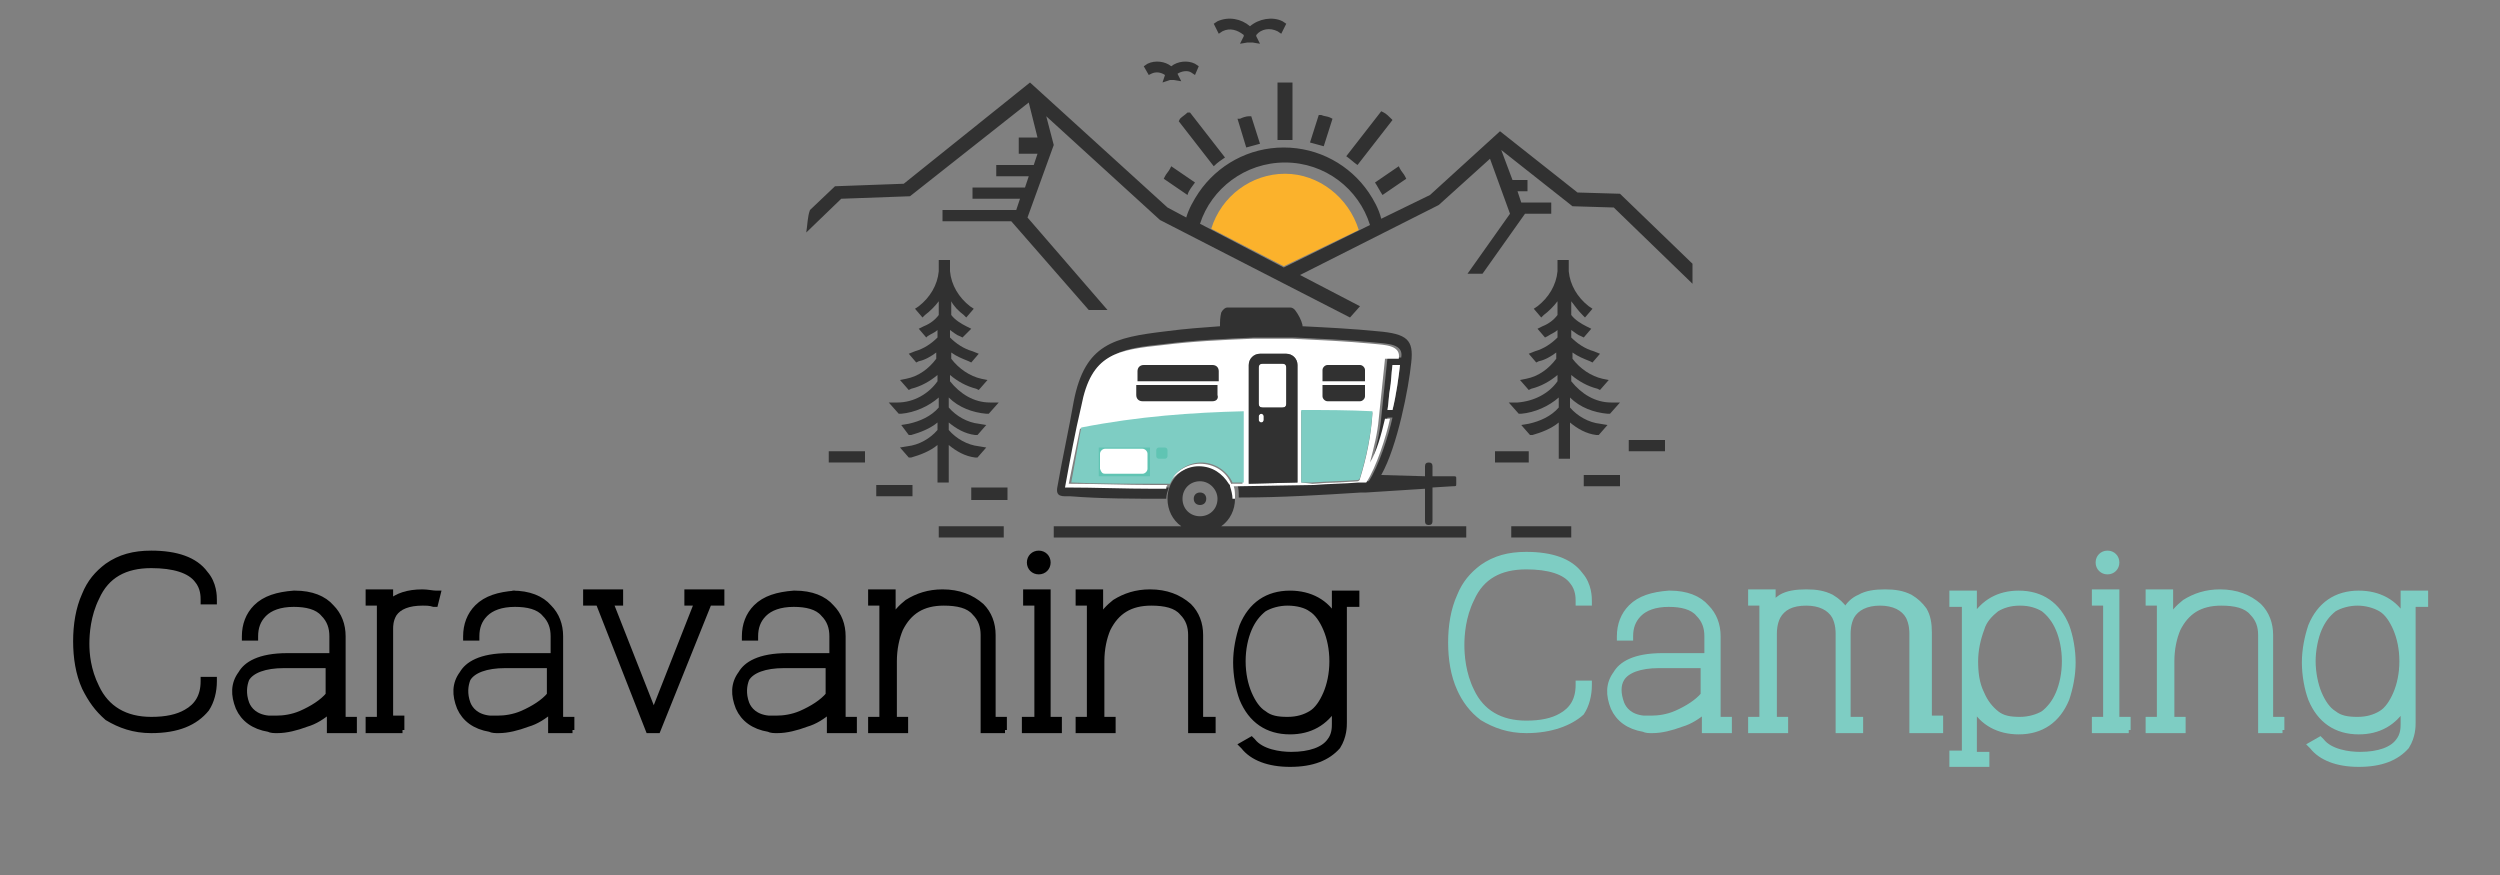 <?xml version="1.0" encoding="utf-8"?>
<!-- Generator: Adobe Illustrator 16.0.0, SVG Export Plug-In . SVG Version: 6.00 Build 0)  -->
<!DOCTYPE svg PUBLIC "-//W3C//DTD SVG 1.1 Tiny//EN" "http://www.w3.org/Graphics/SVG/1.1/DTD/svg11-tiny.dtd">
<svg version="1.1" baseProfile="tiny" id="Calque_1" xmlns:x="http://ns.adobe.com/Extensibility/1.0/" xmlns:i="http://ns.adobe.com/AdobeIllustrator/10.0/" xmlns:graph="http://ns.adobe.com/Graphs/1.0/"
	 xmlns="http://www.w3.org/2000/svg" xmlns:xlink="http://www.w3.org/1999/xlink" x="0px" y="0px" width="200px" height="70px"
	 viewBox="0 0 200 70" xml:space="preserve">
<rect x="0" y="0" width="200" height="70" fill="#808080" stroke="none"/>
<path fill-rule="evenodd" fill="#FBB22C" d="M108.7,18.4c-0.8-2.6-3.2-4.5-5.9-4.5c-2.7,0-5.1,1.8-5.9,4.4l5.8,3L108.7,18.4
	L108.7,18.4z"/>
<path fill-rule="evenodd" fill="#313131" d="M82.4,6.6l11,10l1.5,0.8c0.2-0.7,0.6-1.4,1-2c1.5-2.2,4-3.6,6.8-3.6
	c2.8,0,5.3,1.4,6.8,3.6c0.4,0.6,0.8,1.3,1,2.1l3.9-1.9l5.6-5.1l6.2,4.9l3.4,0.1l5.8,5.6v0v1.6l-6.3-6.1l-3.3-0.1l-5.7-4.5l0.9,2.4
	h1.2v0.9h-0.8l0.3,0.9h2.4v0.9h-2.1l-3.4,4.8h-1.2l3.4-4.8l-1.6-4.4l-4.1,3.7L104,22l4.8,2.5l-0.8,0.9l-15.2-7.8l-9.1-8.3l0.6,2.3
	l-2.1,5.8l6.4,7.4l-1.5,0l-6.2-7.1h-5.5v-0.9h5.9l0.3-0.9h-3.8v-0.9h4.2l0.3-0.9h-2.6v-0.9h3l0.3-0.9h-1.5V11H83l-0.7-2.8l-9.5,7.5
	l-5.5,0.2l-2.8,2.7c0.1-0.6,0.1-1.3,0.3-1.8l2-1.9l5.5-0.2L82.4,6.6L82.4,6.6z M96,17.9l6.7,3.5l6.9-3.4c-0.9-2.9-3.6-5-6.8-5
	C99.6,13,96.9,15.1,96,17.9L96,17.9z M112.5,14.3l-1.9,1.3c-0.2-0.3-0.4-0.7-0.6-1l1.9-1.3l0.1,0.2c0.1,0.2,0.3,0.4,0.4,0.6
	L112.5,14.3L112.5,14.3z M111.4,9.6l-2.8,3.6c-0.3-0.2-0.6-0.5-0.9-0.7l2.8-3.6l0.2,0.1c0.2,0.1,0.4,0.3,0.6,0.5L111.4,9.6
	L111.4,9.6z M106.6,9.5l-0.7,2.2c-0.4-0.1-0.7-0.2-1.1-0.3l0.7-2.2l0.2,0c0.2,0.1,0.5,0.1,0.7,0.2L106.6,9.5L106.6,9.5z M102.4,6.6
	c0.1,0,0.3,0,0.4,0c0.1,0,0.3,0,0.4,0l0.2,0v4.6c-0.2,0-0.4,0-0.6,0c-0.2,0-0.4,0-0.6,0V6.6L102.4,6.6L102.4,6.6z M99.2,9.5
	c0.2-0.1,0.5-0.2,0.7-0.2l0.2,0l0.7,2.2c-0.4,0.1-0.7,0.2-1.1,0.3L99,9.5L99.2,9.5L99.2,9.5z M94.4,9.5c0.2-0.2,0.4-0.3,0.6-0.5
	L95.2,9l2.8,3.6c-0.3,0.2-0.6,0.4-0.9,0.7l-2.8-3.6L94.4,9.5L94.4,9.5z M93.2,14.1c0.1-0.2,0.3-0.4,0.4-0.6l0.1-0.2l1.9,1.3
	c-0.2,0.3-0.5,0.6-0.6,1l-1.9-1.3L93.2,14.1L93.2,14.1z"/>
<path fill-rule="evenodd" fill="#313131" d="M125.7,43h-4.8v-0.9h4.8V43L125.7,43z M75.1,43v-0.9h5.2V43H75.1L75.1,43z"/>
<path fill-rule="evenodd" fill="#313131" d="M84.2,42.1h10.3c-0.7-0.5-1.1-1.3-1.1-2.2c0-1.5,1.2-2.7,2.7-2.7s2.7,1.2,2.7,2.7
	c0,0.9-0.4,1.7-1.1,2.2h19.6V43h-33V42.1L84.2,42.1z M96,38.5c-0.8,0-1.4,0.6-1.4,1.4c0,0.8,0.6,1.4,1.4,1.4s1.4-0.6,1.4-1.4
	C97.4,39.2,96.8,38.5,96,38.5L96,38.5z"/>
<path fill-rule="evenodd" fill="#313131" d="M76.1,24.1v1.1c0.3,0.4,0.8,0.7,1.2,0.9l0.4,0.2L77,27l-0.2-0.1
	c-0.3-0.1-0.5-0.3-0.8-0.5v0.6c0.5,0.5,1.1,0.9,1.8,1.1l0.5,0.2l-0.6,0.7l-0.2-0.1c-0.5-0.2-1-0.4-1.4-0.7v0.5
	c0.6,0.8,1.5,1.4,2.4,1.6l0.5,0.1l-0.7,0.8l-0.2-0.1c-0.8-0.2-1.5-0.6-2.1-1.1v0.5c0.8,1,1.9,1.7,3.2,1.7l0.7,0l-0.8,0.9l-0.2,0
	c-1.1-0.1-2.2-0.5-3-1.3v0.8c0.6,0.7,1.5,1.2,2.4,1.3l0.6,0.1l-0.7,0.8l-0.2,0c-0.8-0.1-1.5-0.5-2.1-1v0.6c0.6,0.7,1.5,1.2,2.4,1.3
	l0.6,0.1l-0.7,0.8l-0.2,0c-0.8-0.1-1.5-0.5-2.1-1v0.7v1.2v1.1h-0.9v-1v-0.1v-1.2v-0.7c-0.6,0.5-1.4,0.8-2.1,1l-0.2,0l-0.7-0.8
	l0.6-0.1c0.9-0.1,1.8-0.6,2.4-1.3v-0.6c-0.6,0.5-1.4,0.8-2.1,1l-0.2,0L72.1,34l0.6-0.1c0.9-0.2,1.8-0.6,2.4-1.3v-0.8
	c-0.8,0.7-1.9,1.2-3,1.3l-0.2,0l-0.8-0.9l0.7,0c1.3,0,2.5-0.7,3.2-1.7V30c-0.6,0.5-1.3,0.9-2.1,1.1l-0.2,0.1l-0.7-0.8l0.5-0.1
	c1-0.2,1.8-0.8,2.4-1.6v-0.5c-0.4,0.3-0.9,0.6-1.4,0.7l-0.2,0.1l-0.6-0.7l0.5-0.2c0.7-0.2,1.3-0.6,1.8-1.1v-0.6
	c-0.2,0.2-0.5,0.3-0.8,0.5L74.1,27l-0.6-0.7l0.4-0.2c0.5-0.2,0.9-0.5,1.2-0.9v-1.1c-0.3,0.4-0.7,0.8-1.1,1.1l-0.2,0.2l-0.6-0.7
	l0.3-0.2c0.9-0.7,1.5-1.7,1.6-2.8l0-0.9h0.9l0,0.9c0.1,1.1,0.7,2.1,1.6,2.8l0.3,0.2l-0.6,0.7l-0.2-0.2
	C76.7,24.9,76.3,24.5,76.1,24.1L76.1,24.1z"/>
<path fill-rule="evenodd" fill="#313131" d="M130.3,36.1h2.9v-0.9h-2.9V36.1L130.3,36.1z M77.7,40h2.9V39h-2.9V40L77.7,40z
	 M70.2,39.7H73v-0.9h-2.9V39.7L70.2,39.7z M66.3,37h2.9v-0.9h-2.9V37L66.3,37z M119.6,37h2.7v-0.9h-2.7V37L119.6,37z M126.7,38.9
	h2.9v-0.9h-2.9V38.9L126.7,38.9z"/>
<path fill-rule="evenodd" fill="#313131" d="M125.7,24.1v1.1c0.3,0.4,0.8,0.7,1.2,0.9l0.4,0.2l-0.6,0.7l-0.2-0.1
	c-0.3-0.1-0.5-0.3-0.8-0.5V27c0.5,0.5,1.1,0.9,1.8,1.1l0.5,0.2l-0.6,0.7l-0.2-0.1c-0.5-0.2-1-0.4-1.4-0.7v0.5
	c0.6,0.8,1.5,1.4,2.4,1.6l0.5,0.1l-0.7,0.8l-0.2-0.1c-0.8-0.2-1.5-0.6-2.1-1.1v0.5c0.8,1,1.9,1.7,3.2,1.7l0.7,0l-0.8,0.9l-0.2,0
	c-1.1-0.1-2.2-0.5-3-1.3v0.8c0.6,0.7,1.5,1.2,2.4,1.3l0.6,0.1l-0.7,0.8l-0.2,0c-0.8-0.1-1.5-0.5-2.1-1v0.5v0.1v1.2v0.7v0.4h-0.9
	v-0.4v-0.7v-1.2v-0.3v-0.3c-0.6,0.5-1.4,0.8-2.1,1l-0.2,0l-0.7-0.8l0.6-0.1c0.9-0.2,1.8-0.6,2.4-1.3v-0.8c-0.8,0.7-1.9,1.2-3,1.3
	l-0.2,0l-0.8-0.9l0.7,0c1.3-0.1,2.5-0.7,3.2-1.7V30c-0.6,0.5-1.3,0.9-2.1,1.1l-0.2,0.1l-0.7-0.8l0.5-0.1c1-0.2,1.8-0.8,2.4-1.6v-0.5
	c-0.4,0.3-0.9,0.6-1.4,0.7l-0.2,0.1l-0.6-0.7l0.5-0.2c0.7-0.2,1.3-0.6,1.8-1.1v-0.6c-0.2,0.2-0.5,0.3-0.8,0.5l-0.2,0.1l-0.6-0.7
	l0.4-0.2c0.5-0.2,0.9-0.5,1.2-0.9v-1.1c-0.3,0.4-0.7,0.8-1.1,1.1l-0.2,0.2l-0.6-0.7l0.3-0.2c0.9-0.7,1.5-1.7,1.6-2.8l0-0.9h0.9
	l0,0.9c0.1,1.1,0.7,2.1,1.6,2.8l0.3,0.2l-0.6,0.7l-0.2-0.2C126.3,24.9,126,24.5,125.7,24.1L125.7,24.1z"/>
<path fill-rule="evenodd" fill="#313131" d="M93.7,5.3c0.5-0.4,1.3-0.5,1.9-0.2l0.3,0.2L95.6,6l-0.3-0.2c-0.3-0.2-0.8-0.1-1.1,0.1
	c0,0,0,0,0,0l0.3,0.6l-0.6-0.1c0,0-0.1,0-0.1,0l-0.1,0l0,0c0,0-0.1,0-0.1,0L93,6.6L93.2,6c0,0,0,0,0,0c-0.3-0.2-0.7-0.3-1.1-0.1
	L91.9,6l-0.4-0.7l0.3-0.2C92.4,4.8,93.2,4.9,93.7,5.3L93.7,5.3z"/>
<path fill-rule="evenodd" fill="#313131" d="M100,2.1c0.7-0.6,1.8-0.8,2.6-0.4l0.3,0.2l-0.4,0.8l-0.3-0.2c-0.6-0.3-1.3-0.2-1.7,0.3
	c0,0,0,0,0,0c0,0,0,0.1,0,0.1l0.3,0.6l-0.6-0.1c0,0-0.1,0-0.1,0l-0.1,0l-0.1,0c0,0-0.1,0-0.1,0l-0.6,0.1l0.3-0.6c0,0,0-0.1,0-0.1
	c0,0,0,0,0,0c-0.5-0.4-1.1-0.6-1.7-0.3l-0.3,0.2l-0.4-0.8l0.3-0.2C98.3,1.3,99.3,1.5,100,2.1L100,2.1z"/>
<path fill-rule="evenodd" fill="#313131" d="M93.3,39.9C93.3,39.9,93.3,39.9,93.3,39.9c0-0.3,0.1-0.6,0.2-0.9l-1,0
	c-2.3,0-4.7-0.1-7-0.1c0,0-0.1,0-0.1,0c0.4-2.2,0.8-4.4,1.3-6.5c0.8-4.2,2.8-4.5,6.6-4.9c2.4-0.3,4.7-0.4,7.1-0.5l3.2,0
	c2.1,0.1,4.3,0.2,6.4,0.4c1,0.1,2.3,0.1,2.1,1.2l-1.1,0l0,0h0l-0.5,4.8c-0.1,1.2-0.4,2.3-0.7,3.5c0.5-0.8,0.9-2.2,1.2-3.5l0.1,0l0,0
	h0.3h0h0c-0.3,1.4-1.1,3.9-1.9,5.1l-0.5,0l0,0l-0.1,0c-1.2,0.1-2.4,0.1-3.6,0.2l-5.9,0.1l-0.4,0c0.1,0.3,0.1,0.6,0.1,0.9l0,0.1v0
	l0,0l0,0l0.2,0c3.2,0,6.4-0.2,9.6-0.4l0.4,0l0,0l4.7-0.3v2.6c0,0.2,0.1,0.3,0.3,0.3l0,0c0.2,0,0.3-0.1,0.3-0.3v-2.7l1.6-0.1
	c0.3,0,0.3,0,0.3-0.2v-0.4c0-0.2,0-0.2-0.3-0.2l-1.6,0v-0.8c0-0.2-0.1-0.3-0.3-0.3l0,0c-0.2,0-0.3,0.1-0.3,0.3v0.8l-3.5-0.1
	c1.3-2.3,2.2-7,2.4-9c0.2-1.8-0.3-2.3-2.7-2.5c-2-0.2-4-0.3-6-0.4c0,0,0-0.1,0-0.1c-0.1-0.4-0.3-0.8-0.6-1.2
	c-0.1-0.1-0.2-0.2-0.4-0.2c-1.7,0-3.4,0-5,0c-0.2,0-0.4,0.2-0.5,0.4c-0.1,0.4-0.1,0.7-0.1,1.1c0,0,0,0,0,0c-1.4,0.1-2.8,0.2-4.3,0.4
	c-4.2,0.5-6.5,1-7.4,5.6c-0.4,2.3-0.9,4.5-1.3,6.8c-0.2,0.9,0.4,0.8,1,0.8C88.1,39.9,90.7,39.9,93.3,39.9L93.3,39.9z M111.4,29.2
	l0.6,0c-0.1,0.9-0.3,2.4-0.6,3.6H111c0.1-0.6,0.1-1.2,0.2-1.7C111.3,30.6,111.3,29.9,111.4,29.2L111.4,29.2z"/>
<path fill-rule="evenodd" fill="#FFFFFF" d="M99.1,38.9l-0.4,0c0.1,0.3,0.1,0.6,0.1,0.9l0,0.1l-0.2,0l0,0h0c0-0.3-0.1-0.7-0.2-1l0,0
	c0-0.1,0-0.1-0.1-0.2l0,0l0,0c0,0,0,0,0,0l0,0l0,0c0,0,0,0,0,0c0,0,0,0,0,0l0,0l0,0c-0.5-0.8-1.3-1.4-2.4-1.4c-1,0-1.9,0.6-2.4,1.4
	c0.4-0.9,1.4-1.6,2.5-1.6c1.1,0,2.1,0.6,2.5,1.6l0.9,0v-5.7c-4.1,0.1-8.4,0.5-13,1.3l-0.9,4.4c2.3,0,4.5,0.1,6.8,0.1l1.1,0
	c-0.1,0.1-0.1,0.2-0.1,0.3l-1,0c-2.3,0-4.7-0.1-7-0.1c0,0-0.1,0-0.1,0c0.4-2.2,0.8-4.4,1.3-6.5c0.8-4.2,2.8-4.5,6.6-4.9
	c2.4-0.3,4.7-0.4,7.1-0.5l3.2,0c2.1,0.1,4.3,0.2,6.4,0.4c1,0.1,2.3,0.1,2.1,1.2l-1.1,0h0l-0.5,4.8c-0.1,1.2-0.4,2.3-0.7,3.5
	c0.5-0.8,0.9-2.2,1.2-3.5l0.4,0c-0.3,1.4-1.1,3.9-1.9,5.1l-0.5,0l0,0l-0.1,0c-1.2,0.1-2.4,0.1-3.6,0.2L99.1,38.9L99.1,38.9z
	 M103.8,38.6l-3.9,0.1v-9.5c0-0.5,0.4-0.9,0.9-0.9h2.1c0.5,0,0.9,0.4,0.9,0.9V38.6L103.8,38.6z M100.9,33.1L100.9,33.1
	c-0.1,0-0.2,0.1-0.2,0.2v0.3c0,0.1,0.1,0.2,0.2,0.2h0c0.1,0,0.2-0.1,0.2-0.2v-0.3C101.1,33.2,101,33.1,100.9,33.1L100.9,33.1z
	 M102.6,29.1H101c-0.2,0-0.3,0.1-0.3,0.3v2.9c0,0.2,0.1,0.3,0.3,0.3h1.6c0.2,0,0.3-0.1,0.3-0.3v-2.9
	C102.9,29.2,102.8,29.1,102.6,29.1L102.6,29.1z M104.1,38.6v-5.7c1.9,0,3.8,0,5.7,0.1c-0.1,1.8-0.5,3.7-1,5.3c0,0.1-0.1,0.2-0.2,0.2
	h0c-1.2,0.1-2.4,0.1-3.6,0.2L104.1,38.6L104.1,38.6z M97,32.1h-5.6c-0.3,0-0.5-0.2-0.5-0.5v-0.8h6.5v0.8
	C97.5,31.9,97.3,32.1,97,32.1L97,32.1z M91,30.5v-0.8c0-0.3,0.2-0.5,0.5-0.5H97c0.3,0,0.5,0.2,0.5,0.5v0.8H91L91,30.5z M108.8,32.1
	h-2.6c-0.2,0-0.4-0.2-0.4-0.4v-0.9h3.4v0.9C109.2,31.9,109,32.1,108.8,32.1L108.8,32.1z M105.8,30.5v-0.9c0-0.2,0.2-0.4,0.4-0.4h2.6
	c0.2,0,0.4,0.2,0.4,0.4v0.9H105.8L105.8,30.5z"/>
<path fill-rule="evenodd" fill="#7ECDC3" d="M86.5,34.2c4.6-0.9,8.9-1.2,13-1.3v5.7l-0.9,0c-0.4-0.9-1.4-1.6-2.5-1.6
	c-1.1,0-2.1,0.7-2.5,1.6c0.1-0.2,0.2-0.4,0.4-0.5c-0.2,0.2-0.3,0.4-0.4,0.6l-1.1,0c-2.3,0-4.5,0-6.8-0.1L86.5,34.2L86.5,34.2z
	 M88.4,37.9h3c0.2,0,0.4-0.2,0.4-0.4v-1.2c0-0.2-0.2-0.4-0.4-0.4h-3c-0.2,0-0.4,0.2-0.4,0.4v1.2C88.1,37.8,88.2,37.9,88.4,37.9
	L88.4,37.9z M104.1,32.8c1.9,0,3.8,0,5.7,0.1c-0.1,1.8-0.5,3.7-1,5.3c0,0.1-0.1,0.2-0.2,0.2h0c-1.2,0.1-2.4,0.1-3.6,0.2l-0.9,0V32.8
	L104.1,32.8z"/>
<path fill-rule="evenodd" fill="#313131" d="M103.8,38.6l-3.9,0.1v-9.5c0-0.5,0.4-0.9,0.9-0.9h2.1c0.5,0,0.9,0.4,0.9,0.9V38.6
	L103.8,38.6z M100.9,33.1L100.9,33.1c-0.1,0-0.2,0.1-0.2,0.2v0.3c0,0.1,0.1,0.2,0.2,0.2h0c0.1,0,0.2-0.1,0.2-0.2v-0.3
	C101.1,33.2,101,33.1,100.9,33.1L100.9,33.1z M102.6,29.1H101c-0.2,0-0.3,0.1-0.3,0.3v2.9c0,0.2,0.1,0.3,0.3,0.3h1.6
	c0.2,0,0.3-0.1,0.3-0.3v-2.9C102.9,29.2,102.8,29.1,102.6,29.1L102.6,29.1z"/>
<path fill-rule="evenodd" fill="#313131" d="M96,39.4c-0.3,0-0.5,0.2-0.5,0.5s0.2,0.5,0.5,0.5c0.3,0,0.5-0.2,0.5-0.5
	S96.3,39.4,96,39.4L96,39.4z"/>
<polygon fill-rule="evenodd" fill="#FFFFFF" points="109.7,30.9 104.9,30.9 104.9,30.5 109.7,30.5 109.7,30.9 "/>
<polygon fill-rule="evenodd" fill="#FFFFFF" points="98.1,30.9 90.4,30.9 90.4,30.5 98.1,30.5 98.1,30.9 "/>
<path fill-rule="evenodd" fill="#FFFFFF" d="M109.5,30.8v-1.2c0-0.4-0.3-0.7-0.7-0.7h-2.6c-0.4,0-0.7,0.3-0.7,0.7v2.1
	c0,0.4,0.3,0.7,0.7,0.7h2.6c0.4,0,0.7-0.3,0.7-0.7V30.8L109.5,30.8z"/>
<path fill-rule="evenodd" fill="#313131" d="M108.8,32.1h-2.6c-0.2,0-0.4-0.2-0.4-0.4v-0.9h3.4v0.9C109.2,31.9,109,32.1,108.8,32.1
	L108.8,32.1z M105.8,30.5v-0.9c0-0.2,0.2-0.4,0.4-0.4h2.6c0.2,0,0.4,0.2,0.4,0.4v0.9H105.8L105.8,30.5z"/>
<path fill-rule="evenodd" fill="#FFFFFF" d="M97.8,30.8v-1.1c0-0.4-0.4-0.8-0.8-0.8h-5.6c-0.4,0-0.8,0.4-0.8,0.8v1.9
	c0,0.4,0.4,0.8,0.8,0.8H97c0.4,0,0.8-0.4,0.8-0.8V30.8L97.8,30.8z"/>
<path fill-rule="evenodd" fill="#313131" d="M97,32.1h-5.6c-0.3,0-0.5-0.2-0.5-0.5v-0.8h6.5v0.8C97.5,31.9,97.3,32.1,97,32.1
	L97,32.1z M91,30.5v-0.8c0-0.3,0.2-0.5,0.5-0.5H97c0.3,0,0.5,0.2,0.5,0.5v0.8H91L91,30.5z"/>
<path fill-rule="evenodd" fill="#60C4B3" d="M87.9,35.8H92c0,0,0,0,0,0v2.3c0,0,0,0,0,0h-4.1c0,0,0,0,0,0L87.9,35.8
	C87.8,35.8,87.9,35.8,87.9,35.8L87.9,35.8z"/>
<path fill-rule="evenodd" fill="#FFFFFF" d="M88.4,37.9h3c0.2,0,0.4-0.2,0.4-0.4v-1.2c0-0.2-0.2-0.4-0.4-0.4h-3
	c-0.2,0-0.4,0.2-0.4,0.4v1.2C88.1,37.8,88.2,37.9,88.4,37.9L88.4,37.9z"/>
<path fill-rule="evenodd" fill="#60C4B3" d="M92.7,35.8h0.5c0.1,0,0.2,0.1,0.2,0.2v0.5c0,0.1-0.1,0.2-0.2,0.2h-0.5
	c-0.1,0-0.2-0.1-0.2-0.2V36C92.5,35.9,92.6,35.8,92.7,35.8L92.7,35.8z"/>
<path fill-rule="evenodd" fill="#FFFFFF" d="M111.4,29.2l0.6,0c-0.1,0.9-0.3,2.4-0.6,3.6H111c0.1-0.6,0.1-1.2,0.2-1.7
	C111.3,30.6,111.3,29.9,111.4,29.2L111.4,29.2z"/>
<path stroke="#000000" stroke-width="0.5" stroke-miterlimit="10" d="M12.1,58.4c-1.4,0-2.5-0.4-3.5-1C7.8,56.7,7.3,56,6.8,55
	c-0.5-1.1-0.7-2.4-0.7-3.7c0-1.3,0.2-2.6,0.7-3.7c0.4-1,1-1.7,1.8-2.3c1-0.7,2.1-1,3.5-1c2,0,3.5,0.5,4.3,1.6
	c0.7,0.8,0.7,1.8,0.7,2.1v0.1h-0.8v-0.1c0-0.3,0-1-0.5-1.6c-0.6-0.8-1.9-1.2-3.7-1.2c-2.1,0-3.6,0.8-4.4,2.6
	c-0.7,1.4-0.8,2.9-0.8,3.7S7,53.6,7.7,55c0.8,1.7,2.3,2.6,4.4,2.6c1.2,0,2.1-0.2,2.8-0.6c0.9-0.5,1.4-1.3,1.4-2.5v-0.1h0.8v0.1
	c0,0.8-0.2,1.6-0.6,2.2C15.6,57.8,14.2,58.4,12.1,58.4z"/>
<path stroke="#000000" stroke-width="0.5" stroke-miterlimit="10" d="M28.1,58.4h-1.7v-1.6c-0.6,0.5-1.2,0.9-1.9,1.1
	c-0.8,0.3-1.6,0.5-2.3,0.5c-0.3,0-0.5,0-0.7-0.1h0c-1.2-0.2-2-0.8-2.4-1.7c-0.4-1-0.4-1.9,0.2-2.7c0.4-0.7,1.4-1.4,3.7-1.4h3.6v-1.6
	c0-0.7-0.2-1.3-0.7-1.8c-0.5-0.6-1.4-0.8-2.4-0.8c-1.1,0-1.9,0.3-2.4,0.8c-0.5,0.5-0.7,1.1-0.7,1.8v0.1h-0.8v-0.1
	c0-0.9,0.3-1.7,0.9-2.3c0.7-0.7,1.7-1,3-1.1h0.1c1.3,0,2.3,0.4,2.9,1.1c0.6,0.6,0.9,1.4,0.9,2.3v6.7h0.9V58.4z M19.7,56.3
	c0.2,0.5,0.7,1.1,1.8,1.2c0.2,0,0.4,0,0.6,0c0.6,0,1.3-0.1,2-0.4c0.9-0.4,1.7-0.9,2.2-1.5v-2.4h-3.6c-1.5,0-2.6,0.4-3,1.1
	C19.5,54.8,19.4,55.5,19.7,56.3z"/>
<path stroke="#000000" stroke-width="0.5" stroke-miterlimit="10" d="M32.2,58.4h-2.7v-0.8h0.9v-9.4h-0.9v-0.8h1.7v0.8
	c0.6-0.5,1.4-0.8,2.6-0.8c0.4,0,0.8,0.1,1.1,0.1l0.1,0l-0.2,0.8l-0.1,0c-0.3-0.1-0.6-0.1-0.9-0.1c-1.1,0-1.9,0.3-2.3,0.9
	c-0.3,0.5-0.3,1-0.3,1.2v7.2h0.9V58.4z"/>
<path stroke="#000000" stroke-width="0.5" stroke-miterlimit="10" d="M45.8,58.4h-1.7v-1.6c-0.6,0.5-1.2,0.9-1.9,1.1
	c-0.8,0.3-1.6,0.5-2.3,0.5c-0.3,0-0.5,0-0.7-0.1h0c-1.2-0.2-2-0.8-2.4-1.7c-0.4-1-0.4-1.9,0.2-2.7c0.4-0.7,1.4-1.4,3.7-1.4h3.6v-1.6
	c0-0.7-0.2-1.3-0.7-1.8c-0.5-0.6-1.4-0.8-2.4-0.8c-1.1,0-1.9,0.3-2.4,0.8c-0.5,0.5-0.7,1.1-0.7,1.8v0.1h-0.8v-0.1
	c0-0.9,0.3-1.7,0.9-2.3c0.7-0.7,1.7-1,3-1.1H41c1.3,0,2.3,0.4,2.9,1.1c0.6,0.6,0.9,1.4,0.9,2.3v6.7h0.9V58.4z M37.4,56.3
	c0.2,0.5,0.7,1.1,1.8,1.2c0.2,0,0.4,0,0.6,0c0.6,0,1.3-0.1,2-0.4c0.9-0.4,1.7-0.9,2.2-1.5v-2.4h-3.6c-1.5,0-2.6,0.4-3,1.1
	C37.2,54.8,37.1,55.5,37.4,56.3z"/>
<path stroke="#000000" stroke-width="0.5" stroke-miterlimit="10" d="M52.6,58.4h-0.7l-4-10.2h-1v-0.8h2.7v0.8h-0.8l3.5,8.9l3.5-8.9
	h-0.8v-0.8h2.7v0.8h-1L52.6,58.4z"/>
<path stroke="#000000" stroke-width="0.5" stroke-miterlimit="10" d="M68.1,58.4h-1.7v-1.6c-0.6,0.5-1.2,0.9-1.9,1.1
	c-0.8,0.3-1.6,0.5-2.3,0.5c-0.3,0-0.5,0-0.7-0.1h0c-1.2-0.2-2-0.8-2.4-1.7c-0.4-1-0.4-1.9,0.2-2.7c0.4-0.7,1.4-1.4,3.7-1.4h3.6v-1.6
	c0-0.7-0.2-1.3-0.7-1.8c-0.5-0.6-1.4-0.8-2.4-0.8c-1.1,0-1.9,0.3-2.4,0.8c-0.5,0.5-0.7,1.1-0.7,1.8v0.1h-0.8v-0.1
	c0-0.9,0.3-1.7,0.9-2.3c0.7-0.7,1.7-1,3-1.1h0.1c1.3,0,2.3,0.4,2.9,1.1c0.6,0.6,0.9,1.4,0.9,2.3v6.7h0.9V58.4z M59.7,56.3
	c0.2,0.5,0.7,1.1,1.8,1.2c0.2,0,0.4,0,0.6,0c0.6,0,1.3-0.1,2-0.4c0.9-0.4,1.7-0.9,2.2-1.5v-2.4h-3.6c-1.5,0-2.6,0.4-3,1.1
	C59.5,54.8,59.4,55.5,59.7,56.3z"/>
<path stroke="#000000" stroke-width="0.5" stroke-miterlimit="10" d="M80.4,58.4h-1.7v-7.6c0-0.7-0.2-1.3-0.7-1.8
	c-0.5-0.6-1.4-0.8-2.5-0.8c-1.7,0-2.8,0.7-3.5,2.1c-0.3,0.7-0.5,1.6-0.5,2.6v4.7h0.9v0.8h-2.7v-0.8h0.9v-9.4h-0.9v-0.8h1.7v2.2
	c0.3-0.6,0.7-1,1.2-1.4c0.8-0.5,1.7-0.8,2.8-0.8c1.3,0,2.3,0.4,3.1,1.1c0.6,0.6,0.9,1.4,0.9,2.3v6.8h0.9V58.4z"/>
<path stroke="#000000" stroke-width="0.5" stroke-miterlimit="10" d="M84.7,58.4h-2.7v-0.8H83v-9.4h-0.9v-0.8h1.7v10.2h0.9V58.4z
	 M83.1,45.7c-0.4,0-0.7-0.3-0.7-0.7c0-0.4,0.3-0.7,0.7-0.7c0.4,0,0.7,0.3,0.7,0.7C83.8,45.4,83.5,45.7,83.1,45.7z"/>
<path stroke="#000000" stroke-width="0.5" stroke-miterlimit="10" d="M97,58.4h-1.7v-7.6c0-0.7-0.2-1.3-0.7-1.8
	c-0.5-0.6-1.4-0.8-2.5-0.8c-1.7,0-2.8,0.7-3.5,2.1c-0.3,0.7-0.5,1.6-0.5,2.6v4.7h0.9v0.8h-2.7v-0.8h0.9v-9.4h-0.9v-0.8h1.7v2.2
	c0.3-0.6,0.7-1,1.2-1.4c0.8-0.5,1.7-0.8,2.8-0.8c1.3,0,2.3,0.4,3.1,1.1c0.6,0.6,0.9,1.4,0.9,2.3v6.8H97V58.4z"/>
<path stroke="#000000" stroke-width="0.5" stroke-miterlimit="10" d="M103.2,61.1c-1.7,0-3-0.5-3.7-1.4l-0.1-0.1l0.7-0.4l0.1,0.1
	c0.7,0.9,2.2,1.1,3.1,1.1c1.5,0,2.6-0.4,3.1-1.1c0.4-0.5,0.4-1.1,0.4-1.4v-1.4c-0.8,1.3-2,2-3.6,2c-1.8,0-3.1-0.9-3.8-2.6h0
	c-0.3-0.8-0.5-1.9-0.5-2.9c0-1,0.2-2,0.5-2.9h0c0.7-1.7,2-2.6,3.8-2.6c1.6,0,2.9,0.7,3.6,2v-2h1.7v0.8h-1v9.5c0,0.3,0,1.1-0.5,1.9
	C106.2,60.6,105,61.1,103.2,61.1z M103,48.2c-0.7,0-1.4,0.2-1.9,0.5c-0.5,0.4-0.9,0.9-1.2,1.6s-0.5,1.6-0.5,2.6s0.2,1.9,0.5,2.6
	c0.3,0.7,0.7,1.3,1.2,1.6c0.5,0.4,1.1,0.5,1.9,0.5c0.8,0,1.4-0.2,1.9-0.5c0.5-0.3,0.9-0.9,1.2-1.6c0.3-0.7,0.5-1.6,0.5-2.6
	s-0.2-1.9-0.5-2.6c-0.3-0.7-0.7-1.3-1.2-1.6C104.5,48.4,103.8,48.2,103,48.2z"/>
<path fill="#7ECDC3" stroke="#7ECDC3" stroke-width="0.5" stroke-miterlimit="10" d="M122.1,58.4c-1.4,0-2.5-0.4-3.5-1
	c-0.8-0.6-1.4-1.4-1.8-2.3c-0.5-1.1-0.7-2.4-0.7-3.7c0-1.3,0.2-2.6,0.7-3.7c0.4-1,1-1.7,1.8-2.3c1-0.7,2.1-1,3.5-1
	c2,0,3.5,0.5,4.3,1.6c0.7,0.8,0.7,1.8,0.7,2.1v0.1h-0.8v-0.1c0-0.3,0-1-0.5-1.6c-0.6-0.8-1.9-1.2-3.7-1.2c-2.1,0-3.6,0.8-4.4,2.6
	c-0.7,1.4-0.8,2.9-0.8,3.7s0.1,2.3,0.8,3.7c0.8,1.7,2.3,2.6,4.4,2.6c1.2,0,2.1-0.2,2.8-0.6c0.9-0.5,1.4-1.3,1.4-2.5v-0.1h0.8v0.1
	c0,0.8-0.2,1.6-0.6,2.2C125.6,57.8,124.1,58.4,122.1,58.4z"/>
<path fill="#7ECDC3" stroke="#7ECDC3" stroke-width="0.5" stroke-miterlimit="10" d="M138.1,58.4h-1.7v-1.6
	c-0.6,0.5-1.2,0.9-1.9,1.1c-0.8,0.3-1.6,0.5-2.3,0.5c-0.3,0-0.5,0-0.7-0.1h0c-1.2-0.2-2-0.8-2.4-1.7c-0.4-1-0.4-1.9,0.2-2.7
	c0.4-0.7,1.4-1.4,3.7-1.4h3.6v-1.6c0-0.7-0.2-1.3-0.7-1.8c-0.5-0.6-1.4-0.8-2.4-0.8c-1.1,0-1.9,0.3-2.4,0.8
	c-0.5,0.5-0.7,1.1-0.7,1.8v0.1h-0.8v-0.1c0-0.9,0.3-1.7,0.9-2.3c0.7-0.7,1.7-1,3-1.1h0.1c1.3,0,2.3,0.4,2.9,1.1
	c0.6,0.6,0.9,1.4,0.9,2.3v6.7h0.9V58.4z M129.7,56.3c0.2,0.5,0.7,1.1,1.8,1.2c0.2,0,0.4,0,0.6,0c0.6,0,1.3-0.1,2-0.4
	c0.9-0.4,1.7-0.9,2.2-1.5v-2.4h-3.6c-1.5,0-2.6,0.4-3,1.1C129.4,54.8,129.4,55.5,129.7,56.3z"/>
<path fill="#7ECDC3" stroke="#7ECDC3" stroke-width="0.5" stroke-miterlimit="10" d="M154.7,58.4H153v-7.7c0-0.2,0-0.8-0.3-1.4
	c-0.4-0.7-1.2-1.1-2.3-1.1c-1.1,0-1.9,0.4-2.3,1.1c-0.3,0.6-0.3,1.2-0.3,1.4v6.9h1v0.8h-1.7v-7.7c0-0.2,0-0.8-0.3-1.4
	c-0.4-0.7-1.2-1.1-2.3-1.1c-1.2,0-1.9,0.4-2.3,1.1c-0.3,0.6-0.3,1.2-0.3,1.4v6.9h0.9v0.8h-2.7v-0.8h0.9v-9.4h-0.9v-0.8h1.7v1
	c0.2-0.2,0.4-0.4,0.7-0.6c0.5-0.3,1.2-0.4,2-0.4c0.8,0,1.4,0.1,2,0.4c0.5,0.3,0.8,0.6,1.1,1c0,0,0,0.1,0.1,0.1c0,0,0-0.1,0-0.1
	c0.2-0.4,0.6-0.8,1.1-1c0.5-0.3,1.2-0.4,2-0.4c0.8,0,1.4,0.1,2,0.4c0.5,0.3,0.8,0.6,1.1,1c0.3,0.5,0.4,1.1,0.4,1.8v6.9h0.9V58.4z"/>
<path fill="#7ECDC3" stroke="#7ECDC3" stroke-width="0.5" stroke-miterlimit="10" d="M158.9,61.1h-2.7v-0.8h1v-12h-1v-0.8h1.7v2
	c0.8-1.3,2-2,3.6-2c1.8,0,3.1,0.9,3.8,2.6h0c0.3,0.8,0.5,1.9,0.5,2.9c0,1-0.2,2-0.5,2.9h0c-0.7,1.7-2,2.6-3.8,2.6
	c-1.6,0-2.9-0.7-3.6-2v3.9h1V61.1z M158.5,55.5c0.3,0.7,0.7,1.2,1.2,1.6c0.5,0.4,1.1,0.5,1.9,0.5c0.7,0,1.4-0.2,1.9-0.5
	c0.5-0.4,0.9-0.9,1.2-1.6c0.3-0.7,0.5-1.6,0.5-2.6s-0.2-1.9-0.5-2.6v0c-0.3-0.7-0.7-1.2-1.2-1.6c-0.5-0.3-1.1-0.5-1.9-0.5
	c-0.8,0-1.4,0.2-1.9,0.5c-0.5,0.4-1,0.9-1.2,1.6c-0.3,0.8-0.5,1.7-0.5,2.6C158,53.8,158.1,54.7,158.5,55.5z"/>
<path fill="#7ECDC3" stroke="#7ECDC3" stroke-width="0.5" stroke-miterlimit="10" d="M170.3,58.4h-2.7v-0.8h0.9v-9.4h-0.9v-0.8h1.7
	v10.2h0.9V58.4z M168.6,45.7c-0.4,0-0.7-0.3-0.7-0.7c0-0.4,0.3-0.7,0.7-0.7c0.4,0,0.7,0.3,0.7,0.7C169.3,45.4,169,45.7,168.6,45.7z"
	/>
<path fill="#7ECDC3" stroke="#7ECDC3" stroke-width="0.5" stroke-miterlimit="10" d="M182.6,58.4h-1.7v-7.6c0-0.7-0.2-1.3-0.7-1.8
	c-0.5-0.6-1.4-0.8-2.5-0.8c-1.7,0-2.8,0.7-3.5,2.1c-0.3,0.7-0.5,1.6-0.5,2.6v4.7h0.9v0.8h-2.7v-0.8h0.9v-9.4h-0.9v-0.8h1.7v2.2
	c0.3-0.6,0.7-1,1.2-1.4c0.8-0.5,1.7-0.8,2.8-0.8c1.3,0,2.3,0.4,3.1,1.1c0.6,0.6,0.9,1.4,0.9,2.3v6.8h0.9V58.4z"/>
<path fill="#7ECDC3" stroke="#7ECDC3" stroke-width="0.5" stroke-miterlimit="10" d="M188.7,61.1c-1.7,0-3-0.5-3.7-1.4l-0.1-0.1
	l0.7-0.4l0.1,0.1c0.7,0.9,2.2,1.1,3.1,1.1c1.5,0,2.6-0.4,3.1-1.1c0.4-0.5,0.4-1.1,0.4-1.4v-1.4c-0.8,1.3-2,2-3.6,2
	c-1.8,0-3.1-0.9-3.8-2.6h0c-0.3-0.8-0.5-1.9-0.5-2.9c0-1,0.2-2,0.5-2.9h0c0.7-1.7,2-2.6,3.8-2.6c1.6,0,2.9,0.7,3.6,2v-2h1.7v0.8h-1
	v9.5c0,0.3,0,1.1-0.5,1.9C191.7,60.6,190.5,61.1,188.7,61.1z M188.6,48.2c-0.7,0-1.4,0.2-1.9,0.5c-0.5,0.4-0.9,0.9-1.2,1.6
	S185,52,185,52.9s0.2,1.9,0.5,2.6c0.3,0.7,0.7,1.3,1.2,1.6c0.5,0.4,1.1,0.5,1.9,0.5c0.8,0,1.4-0.2,1.9-0.5c0.5-0.3,0.9-0.9,1.2-1.6
	c0.3-0.7,0.5-1.6,0.5-2.6s-0.2-1.9-0.5-2.6c-0.3-0.7-0.7-1.3-1.2-1.6C190,48.4,189.3,48.2,188.6,48.2z"/>
</svg>
